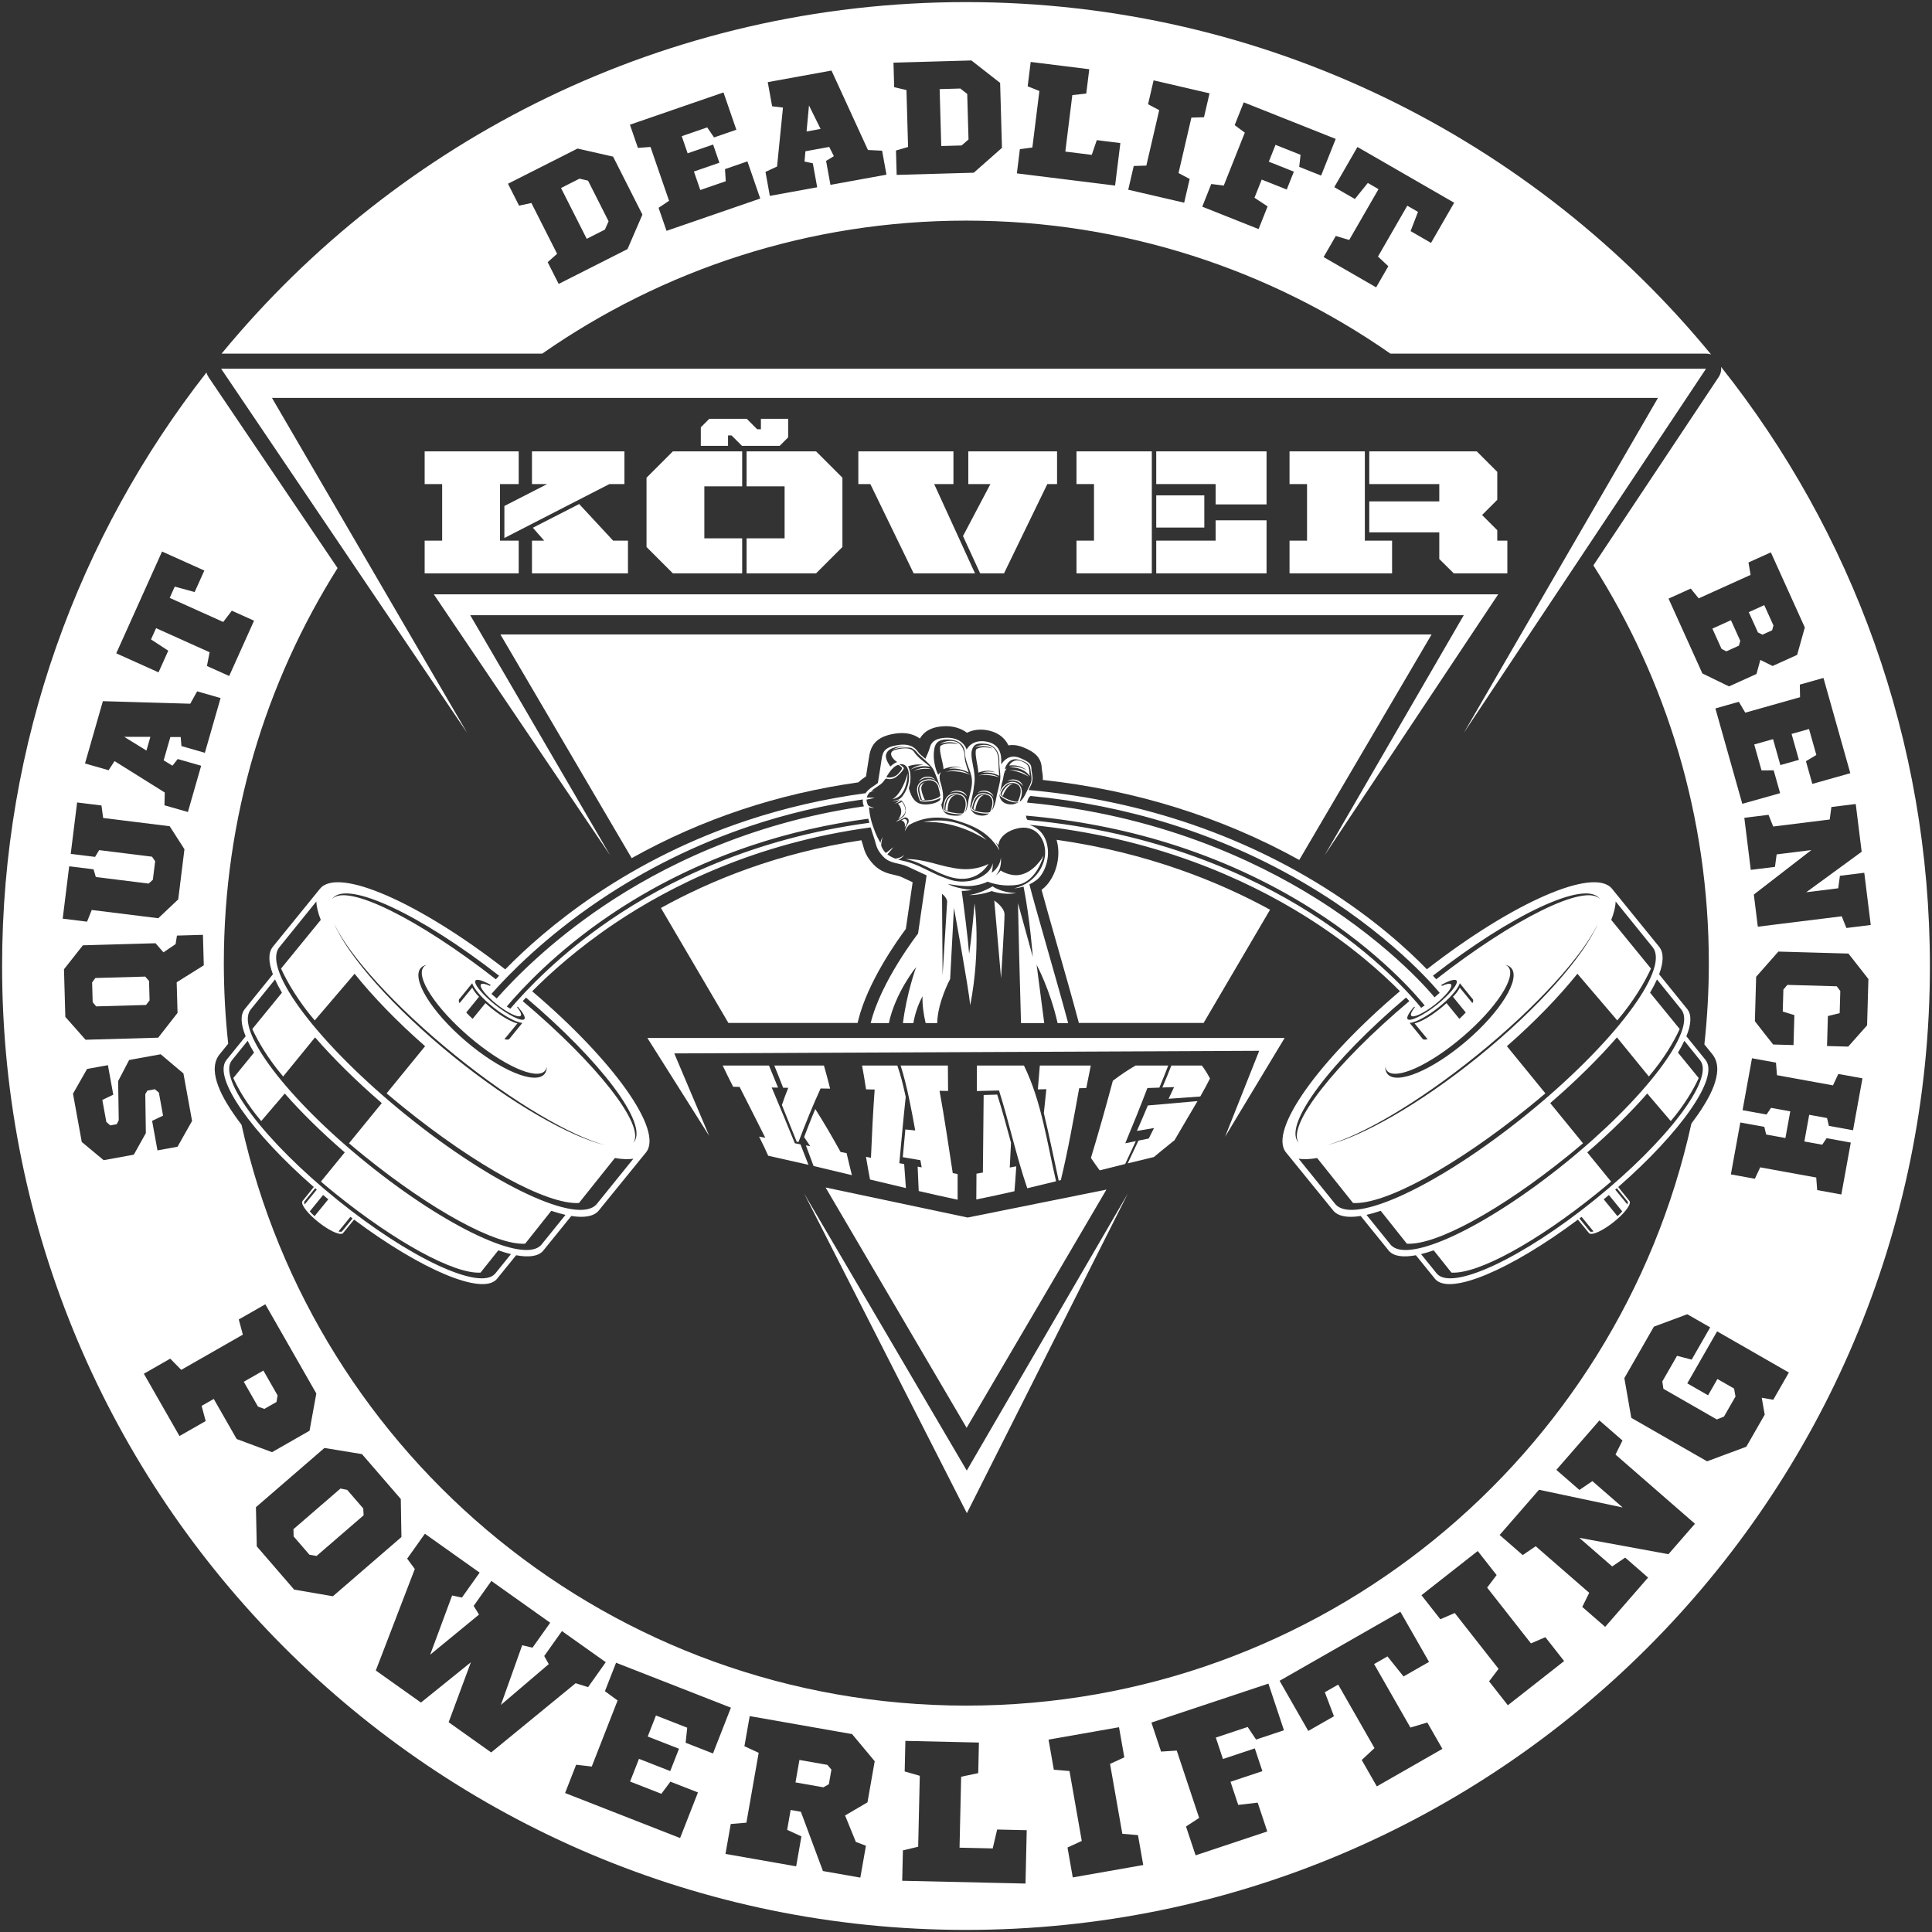 <svg xmlns="http://www.w3.org/2000/svg" xmlns:xlink="http://www.w3.org/1999/xlink" version="1.1" width="922.086pt" height="922.086pt" viewBox="0 0 922.086 922.086">
<rect x="0" y="0" width="922.086" height="922.086" fill="#333333" stroke="none"/>
<defs>
<clipPath id="clip_0">
<path transform="matrix(1,0,0,-1,1,921.086)" d="M-3764.29-2222.477H4739.647V6281.46H-3764.29Z" fill-rule="evenodd"/>
</clipPath>
</defs>
<g clip-path="url(#clip_0)">
<g id="layer_1" data-name="">
<path transform="matrix(1,0,0,-1,1,921.086)" d="M820.41 745.998C882.799 667.481 920.086 568.121 920.086 460.043 920.086 205.969 714.117 0 460.043 0 205.969 0 0 205.969 0 460.043 0 566.884 36.429 665.212 97.534 743.302 97.74 742.522 98.084 741.764 98.566 741.051L160.116 649.954C125.733 595.35 105.829 530.712 105.829 461.418 105.829 448.42 106.543 435.589 107.913 422.956L103.651 417.685C103.539 417.546 103.436 417.401 103.343 417.252 97.727 409.116 106.188 395.661 110.819 389 111.93 387.402 113.085 385.826 114.275 384.271 149.494 225.658 290.985 107.046 460.201 107.046 629.622 107.046 771.253 225.946 806.253 384.849 807.288 386.216 808.295 387.6 809.268 389 813.872 395.622 822.257 408.953 816.843 417.103 816.727 417.304 816.593 417.498 816.441 417.687L812.451 422.618C813.839 435.363 814.574 448.304 814.574 461.418 814.574 531.259 794.362 596.379 759.476 651.25L819.238 741.095C820.243 742.605 820.637 744.315 820.41 745.998ZM146.732 238.235 149.97 256.02 125.633 298.589 112.962 291.344 114.904 284.103 85.504 267.294 80.249 272.642 67.661 265.445 84.659 235.713 97.164 242.863 95.222 250.104 101.019 253.418 111.957 234.287 128.843 228.008ZM131.476 255.117 130.968 251.969 125.171 248.655 122.118 249.766 115.347 261.609 124.705 266.96ZM157.895 159.243 190.59 187.502 190.287 205.65 171.759 227.086 153.846 230.012 121.151 201.753 121.549 183.057 139.391 162.415C142.463 161.876 145.547 161.347 148.643 160.829 151.739 160.31 154.823 159.782 157.895 159.243ZM172.374 201.137 172.542 197.878 150.096 178.477 146.689 179.063 139.141 187.796 139.054 191.252 161.5 210.653 164.701 210.014ZM279.666 115.866 288.117 127.766 267.195 142.625 258.744 130.725 260.906 126.85 238.069 107.38 248.228 135.853 253.144 134.702 261.595 146.602 233.517 166.543 225.066 154.643 227.617 150.492 204.313 131.354 214.783 159.606 219.466 158.62 227.917 170.52 201.784 189.081 193.332 177.18 196.972 172.256 178.361 123.809 199.906 108.508 223.741 127.736 213.128 99.118 233.428 84.7 273.739 117.735ZM339.29 84.211 347.842 106.065 293.03 127.516 287.711 113.924 293.767 109.505 281.425 77.968 273.978 78.833 268.694 65.33 323.595 43.845 332.113 65.61 318.965 70.755 314.65 64.965 299.726 70.806 303.967 81.644 318.892 75.803 323.064 86.464 308.139 92.305 312.068 102.343 326.992 96.503 326.231 89.322ZM378.982 30.342 381.493 44.623 374.682 47.758 376.35 57.247 381.236 56.389 391.76 28.096 409.612 24.958 412.288 40.179 407.473 41.994 402.331 54.618 413.02 60.875 416.472 80.512 405.67 93.453 356.812 102.041 354.286 87.665 361.096 84.531 355.233 51.176 347.762 50.552 345.252 36.271ZM380.545 81.112 393.887 78.767 395.812 76.492 394.59 69.539 392.004 68.056 378.663 70.401ZM465.878 74.829 466.209 89.421 431.112 90.216 430.781 75.624 437.986 73.553 437.219 39.695 429.928 37.952 429.599 23.455 488.444 22.122 489.021 47.587 474.906 47.907 472.793 38.889 456.961 39.248 457.728 73.106ZM535.601 82.357 533.074 96.733 499.438 90.82 501.964 76.444 509.435 75.821 515.298 42.466 508.488 39.331 510.998 25.05 544.635 30.963 542.125 45.244 534.654 45.868 528.791 79.223ZM611.794 95.277 604.383 117.544 548.534 98.956 553.143 85.107 560.625 85.587 571.32 53.453 565.043 49.353 569.622 35.595 603.837 46.983 599.258 60.741 589.966 59.659 586.291 70.702 601.498 75.763 597.883 86.625 582.676 81.564 579.271 91.793 594.478 96.854 598.488 90.848ZM681.04 127.917 667.357 151.852 609.715 118.897 623.399 94.963 635.656 101.97 631.299 113.435 637.676 117.081 655.006 86.77 648.913 81.089 656.11 68.5 687.415 86.398 680.219 98.986 672.149 96.571 654.82 126.882 661.197 130.528 668.866 120.957ZM713.292 169.352 704.279 180.833 677.416 159.743 686.429 148.262 693.31 151.239 714.223 124.601 709.698 118.623 718.652 107.218 745.515 128.307 736.561 139.713 729.68 136.737 708.767 163.375ZM741.8 219.565 752.808 209.981 759.007 214.196 773.469 201.605 733.531 210.068 714.738 188.483 725.746 178.899 731.946 183.114 757.487 160.876 754.165 154.155 765.101 144.633 785.586 168.16 774.65 177.682 768.45 173.467 752.765 187.123 795.296 179.312 807.949 193.846 770.033 226.859 773.355 233.58 762.347 243.164ZM815.216 287.571 804.294 293.839 788.357 287.915 774.256 263.34 777.571 244.39 813.73 223.643 832.462 230.602 841.245 245.91 839.828 253.982 845.328 253.026 852.782 266.017 818.526 285.672 804.283 260.849 814.212 255.152 818.675 262.93 826.618 258.372 827.298 254.572 821.791 244.974 818.38 243.631 792.895 258.254 792.369 261.746 799.395 273.992 806.385 272.181ZM40.56 410.905 33.836 399.101 38.026 376.053 48.475 367.371 62.861 369.986 68.613 380.291 68.339 398.915 69.359 400.579 72.899 401.223 74.823 399.628 76.823 388.631 71.598 386.125 74.159 372.04 83.725 373.779 90.668 386.091 86.546 408.762 75.7 417.916 60.636 415.178 55.384 405.119 55.672 386.42 54.693 384.529 51.604 383.968 49.742 385.652 47.838 396.122 53.063 398.628 50.502 412.713ZM73.221 470.902 38.556 469.919 29.537 458.482 30.182 435.755 39.834 424.847 74.499 425.829 83.737 437.656 83.323 452.271 96.265 460.374 95.853 474.913 83.457 474.562 82.806 470.484 77.02 466.567ZM42.964 452.199 44.513 454.311 68.312 454.986 70.132 452.893 70.395 443.634 68.696 441.441 44.897 440.767 43.231 442.787ZM47.426 536.657 35.802 538.098 32.759 513.559 44.382 512.118 46.325 515.348 71.548 512.22 73.051 510.028 71.958 501.215 69.956 499.381 44.733 502.509 43.647 506.192 32.024 507.633 28.924 482.638 40.547 481.197 42.783 486.782 74.539 482.844 84.064 491.845 87.032 515.777 79.985 526.756 48.229 530.694ZM89.803 585.223 48.099 586.436 39.57 556.708 50.829 553.478 53.673 557.839 77.642 542.838 77.488 536.75 88.673 533.541 95.007 555.617 83.822 558.825 81.316 555.642 77.112 558.202 80.3 569.313 85.243 569.329 85.595 565.007 96.78 561.798 104.275 587.92 93.09 591.13ZM58.27 569.422 70.773 569.418 68.894 562.869ZM96.521 648.783 76.344 657.86 54.485 609.269 74.662 600.192 79.31 610.525 71.071 615.909 73.49 621.285 99.042 609.79 97.769 603.228 108.381 598.454 120.253 624.845 109.641 629.619 105.543 624.242 79.991 635.737 82.409 641.113 91.904 638.52ZM845.006 603.229 856.724 608.528 860.385 621.611 844.171 657.463 833.499 652.637 834.501 646.705 809.739 635.506 805.947 640.177 795.344 635.382 811.496 599.668 824.206 593.486 837.319 599.416 839.157 606.129ZM825.128 625.074 829.576 615.239 828.938 612.934 822.939 610.221 820.654 611.372 816.269 621.067ZM841.031 632.266 845.416 622.571 844.778 620.266 840.174 618.184 838.022 619.227 833.638 628.922ZM863.975 546.949 882.1 552.06 869.282 597.521 858.009 594.343 858.114 588.328 831.957 580.953 828.904 586.137 817.705 582.979 830.544 537.444 848.596 542.534 845.521 553.439 839.727 553.396 836.237 565.774 845.226 568.309 848.716 555.93 857.558 558.423 854.068 570.802 862.394 573.149 865.884 560.771 860.92 557.781ZM888.762 504.541 877.138 503.099 876.335 497.137 861.065 495.243 887.519 514.569 884.692 537.36 873.068 535.919 872.265 529.957 845.294 526.612 843.059 532.197 831.512 530.765 834.592 505.923 846.14 507.354 846.943 513.317 863.506 515.371 836.053 494.147 837.956 478.8 877.994 483.766 880.229 478.18 891.853 479.622ZM881.091 421.567 890.108 431.727 890.732 453.843 881.196 465.982 847.755 466.926 837.153 454.895 836.555 433.698C837.984 431.871 839.425 430.018 840.878 428.139 842.331 426.26 843.798 424.406 845.278 422.577L854.996 422.303 855.4 436.613 849.857 438.301 850.153 448.785 852.054 451.028 875.624 450.363 877.321 448.095 877.023 437.534 871.394 436.161 870.99 421.851ZM866.296 353.089 877.82 350.993 882.325 375.773 870.801 377.868 868.679 374.753 860.168 376.3 862.482 389.029 870.993 387.482 871.87 383.743 883.394 381.648 887.899 406.428 876.375 408.524 873.828 403.073 847.089 407.934 846.624 413.933 835.175 416.014 830.67 391.234 842.119 389.153 844.255 392.343 853.444 390.673 851.129 377.944 841.941 379.614 841.05 383.277 829.602 385.359 825.096 360.579 836.545 358.498 839.092 363.948 865.831 359.087Z" fill="#ffffff" fill-rule="evenodd"/>
<path transform="matrix(1,0,0,-1,1,921.086)" d="M460.043 920.086C603.312 920.086 731.277 854.588 815.649 751.91 814.894 752.17 814.081 752.307 813.23 752.307H662.608C605.223 792.312 535.459 815.791 460.201 815.791 384.943 815.791 315.174 792.316 257.794 752.307H104.756C189.132 854.759 316.957 920.086 460.043 920.086ZM305.607 818.667 291.61 846.332 274.645 850.188 241.447 833.391 246.734 822.94 252.617 824.201 264.886 799.951 260.386 795.958 265.639 785.576 298.496 802.199ZM266.757 831.355 275.569 835.813 279.647 834.874 289.462 815.474 287.701 811.494 279.026 807.105ZM350.438 859.165 344.298 876.969 299.645 861.57 303.463 850.498 309.462 850.947 318.322 825.255 313.321 821.911 317.114 810.91 361.84 826.333 355.726 844.064 345.015 840.371 345.389 834.589 333.231 830.396 330.186 839.225 342.345 843.418 339.35 852.102 327.192 847.91 324.371 856.088 336.53 860.281 339.799 855.497ZM413.25 849.494 395.851 887.414 365.422 881.881 367.518 870.357 372.687 869.741 369.867 841.605 364.341 839.045 366.423 827.596 389.019 831.705 386.937 843.153 382.972 843.989 383.403 848.891 394.777 850.959 396.982 846.536 393.264 844.304 395.346 832.856 422.084 837.717 420.002 849.166ZM385.108 870.755 390.648 859.546 383.944 858.327ZM477.209 850.526 476.33 881.518 462.624 892.234 425.433 891.18 425.766 879.471 431.625 878.106 432.395 850.94 426.622 849.245 426.952 837.613 463.76 838.657ZM447.465 878.555 457.336 878.835 460.627 876.248 461.243 854.515 457.954 851.665 448.235 851.389ZM517.436 876.427 518.877 888.05 490.92 891.517 489.478 879.894 495.063 877.658 491.719 850.688 485.757 849.885 484.325 838.337 531.2 832.524 533.715 852.809 522.472 854.203 520.057 847.174 507.445 848.738 510.79 875.708ZM573.63 865.137 576.276 876.547 549.579 882.738 546.932 871.328 552.255 868.522 546.115 842.048 540.101 841.871 537.473 830.536 564.17 824.344 566.799 835.68 561.477 838.485 567.617 864.96ZM629.533 837.288 636.493 854.787 592.603 872.243 588.274 861.36 593.115 857.787 583.071 832.534 577.099 833.262 572.799 822.449 599.687 811.755 603.988 822.567 597.725 826.706 601.176 835.384 613.127 830.631 616.522 839.167 604.572 843.92 607.768 851.959 619.719 847.206 619.076 841.447ZM681.985 805.162 693.034 824.33 646.871 850.937 635.823 831.769 645.639 826.111 651.821 833.77 656.928 830.827 642.936 806.551 636.534 808.474 630.723 798.393 655.794 783.942 661.605 794.024 656.665 798.638 670.657 822.913 675.764 819.969 672.235 810.782Z" fill="#ffffff" fill-rule="evenodd"/>
<path transform="matrix(1,0,0,-1,1,921.086)" d="M223.425 627.471H697.613L631.184 512.866 714.046 637.439H206.041L290.209 512.866Z" fill="#ffffff"/>
<path transform="matrix(1,0,0,-1,1,921.086)" d="M440.384 547.698C438.384 546.987 437.463 545.557 437.842 543.638 438.315 541.22 439.007 539.383 439.007 539.383L440.421 539.259C440.421 539.259 439.28 541.454 438.784 543.969 438.465 545.592 439.04 546.877 440.384 547.698" fill="#ffffff"/>
<path transform="matrix(1,0,0,-1,1,921.086)" d="M443.562 553.979C440.895 555.01 438.323 554.819 434.996 553.137 439.197 554.781 443.562 553.979 443.562 553.979" fill="#ffffff"/>
<path transform="matrix(1,0,0,-1,1,921.086)" d="M450.171 552.698C456.674 553.878 462.242 551.214 462.242 551.214 458.698 553.448 455.43 554.178 450.171 552.698" fill="#ffffff"/>
<path transform="matrix(1,0,0,-1,1,921.086)" d="M465.974 550.957C471.19 551.905 476.044 549.991 476.044 549.991 473.2 551.786 470.194 552.146 465.974 550.957" fill="#ffffff"/>
<path transform="matrix(1,0,0,-1,1,921.086)" d="M480.471 553.501C485.769 553.26 490.071 550.313 490.071 550.313 487.699 552.694 484.849 553.718 480.471 553.501" fill="#ffffff"/>
<path transform="matrix(1,0,0,-1,1,921.086)" d="M477.617 541.215C477.977 542.345 479.837 546.618 482.665 546.993 482.472 547.008 482.281 547.016 482.094 547.007 479.29 546.855 477.468 543.306 476.973 541.975 477.168 541.651 477.397 541.381 477.617 541.215" fill="#ffffff"/>
<path transform="matrix(1,0,0,-1,1,921.086)" d="M488.994 553.437C488.994 553.437 485.212 556.001 480.718 555.021 487.138 554.721 489.501 552.155 490.504 550.653 490.191 552.227 490.426 554.296 489.583 555.662 488.741 557.028 486.481 557.929 484.896 558.176 483.309 558.423 481.234 557.231 480.68 555.726 486.289 556.359 488.994 553.437 488.994 553.437" fill="#ffffff"/>
<path transform="matrix(1,0,0,-1,1,921.086)" d="M484.206 548.806C481.449 549.677 479.688 548.146 479.688 548.146 479.688 548.146 481.62 549.075 484.011 548.318 486.401 547.563 487.194 545.814 487.194 545.814 487.194 545.814 486.965 547.934 484.206 548.806" fill="#ffffff"/>
<path transform="matrix(1,0,0,-1,1,921.086)" d="M473.494 563.87C471.531 565.887 467.377 566.253 464.053 564.336 464.053 564.336 468.959 566.062 472.76 563.8 472.76 563.8 467.969 565.475 464.884 563.454 463.985 560.906 465.945 555.438 465.89 552.328 471.148 554.295 473.951 552.434 473.951 552.434 473.951 552.434 470.654 553.561 467.628 552.205 472.376 552.993 475.846 550.823 475.846 550.823 475.846 550.823 475.564 555.178 475.566 556.892 475.57 558.4 475.607 561.701 473.494 563.87" fill="#ffffff"/>
<path transform="matrix(1,0,0,-1,1,921.086)" d="M458.054 554.575C458.054 554.575 454.706 555.547 451.747 554.053 456.454 555.061 461.323 552.449 461.323 552.449 461.323 552.449 459.535 557.389 459.46 559.104 459.394 560.611 459.275 563.91 457.066 565.976 455.009 567.901 450.844 568.073 447.611 566.004 447.611 566.004 452.431 567.958 456.336 565.873 456.336 565.873 450.781 567.219 447.796 565.057 447.015 562.469 449.224 557.097 449.312 553.989 454.476 556.198 458.054 554.575 458.054 554.575" fill="#ffffff"/>
<path transform="matrix(1,0,0,-1,1,921.086)" d="M470 543.58C467.187 544.255 465.542 542.603 465.542 542.603 465.542 542.603 467.402 543.668 469.84 543.081 472.278 542.494 473.193 540.805 473.193 540.805 473.193 540.805 472.813 542.905 470 543.58" fill="#ffffff"/>
<path transform="matrix(1,0,0,-1,1,921.086)" d="M441.475 550.42C438.589 550.216 437.515 548.146 437.515 548.146 437.515 548.146 438.972 549.719 441.473 549.894 443.974 550.067 445.353 548.733 445.353 548.733 445.353 548.733 444.363 550.621 441.475 550.42" fill="#ffffff"/>
<path transform="matrix(1,0,0,-1,1,921.086)" d="M457.144 543.629C454.176 544.285 452.428 542.62 452.428 542.62 452.428 542.62 454.399 543.697 456.973 543.127 459.543 542.558 460.498 540.873 460.498 540.873 460.498 540.873 460.109 542.973 457.144 543.629" fill="#ffffff"/>
<path transform="matrix(1,0,0,-1,1,921.086)" d="M430.199 543.579C431.4 545.634 432.239 549.563 432.156 551.943 431.659 549.76 429.034 541.868 424.847 539.633 427.979 540.327 428.998 541.526 430.199 543.579" fill="#ffffff"/>
<path transform="matrix(1,0,0,-1,1,921.086)" d="M682.242 618.261 619.095 510.659C600.494 520.961 580.674 529.399 559.975 535.815 539.779 542.084 518.518 546.46 496.691 548.85 496.807 550.643 496.54 552.115 496.358 553.147 496.309 553.412 496.26 553.665 496.233 553.909 496.215 554.034 496.215 554.157 496.212 554.279 495.999 559.177 493.428 562.053 487.045 564.541 485.426 565.176 483.803 565.496 482.217 565.496 481.57 565.496 480.937 565.443 480.312 565.337 478.382 569.343 474.653 571.953 469.507 572.675 468.654 572.797 467.809 572.857 466.992 572.857 464.642 572.857 462.433 572.332 460.503 571.368 457.876 573.353 454.421 574.496 450.566 574.496 450.427 574.496 450.282 574.492 450.147 574.492 443.221 574.348 439.738 571.621 438.023 568.593 436.131 569.992 433.387 571.213 429.448 571.213 428.414 571.213 427.318 571.124 426.186 570.96 416.466 569.503 414.456 564.608 413.734 559.537 413.512 557.97 413.015 554.814 412.322 550.529 411.207 549.781 409.92 548.908 408.696 547.696 389.499 544.987 370.726 540.594 352.871 534.646 334.646 528.571 317.104 520.823 300.482 511.521L237.844 618.261Z" fill="#ffffff"/>
<path transform="matrix(1,0,0,-1,1,921.086)" d="M813.136 415.017 813.15 415.023 803.85 426.515C806.146 432.123 806.449 436.547 804.407 439.289L804.419 439.301 790.838 456.091C792.958 461.714 793.135 466.163 791.034 468.988L791.042 468.998C791.042 468.998 768.44 496.82 768.386 496.892 759.834 507.469 720.977 490.374 680.011 458.476 671.007 467.774 654.783 482.655 631.017 497.572 608.819 511.497 584.562 522.592 558.918 530.544 536.88 537.381 513.766 541.892 489.902 544.037 490.122 544.522 490.342 544.982 490.571 545.378 492.539 548.861 491.583 551.233 491.336 553.23 491.086 555.227 492.031 556.906 485.614 559.405 480.691 561.33 477.888 557.922 476.85 556.231 476.838 556.656 476.835 557.077 476.85 557.491 476.978 560.317 476.609 566.187 469.319 567.213 463.553 568.024 461.107 564.746 460.336 563.338 459.418 566.296 456.159 569.082 450.839 568.973 444.711 568.845 443.273 566.291 442.767 564.227 442.39 562.698 441.156 560.061 440.659 558.923 439.196 560.189 437.888 561.243 437.398 561.928 436.2 563.587 434.059 566.467 427.586 565.502 421.114 564.53 420.277 562.245 419.778 558.759 419.405 556.115 418.426 550.123 417.979 547.396 416.176 545.879 413.676 544.804 412.098 542.514 392.515 539.874 373.489 535.505 355.197 529.409 329.527 520.855 305.249 508.925 283.037 493.95 263.886 481.033 249.649 468.16 240.141 458.425 199.155 490.353 160.258 507.476 151.699 496.892 151.645 496.82 129.042 468.998 129.042 468.998L129.056 468.988C126.952 466.163 127.129 461.714 129.247 456.091L115.674 439.301 115.679 439.289C113.637 436.547 113.94 432.123 116.236 426.515L106.944 415.023 106.95 415.017C100.664 406.575 118.889 380.679 148.76 354.562L143.245 347.692C142.612 345.722 146.662 341.191 151.071 337.715 155.474 334.245 160.822 331.331 162.609 332.429L167.995 339C199.883 315.147 229.151 302.67 236.103 310.606L245.329 321.999C251.422 320.87 255.9 321.469 258.191 324.086L271.672 340.74C277.786 339.761 282.294 340.496 284.66 343.194 284.66 343.194 307.113 370.824 307.323 371.077 315.749 381.5 291.74 415.067 252.994 447.976 261.839 456.904 274.893 468.583 292.253 480.287 318.761 498.16 359.748 518.786 414.559 526.192 415.083 524.415 415.624 522.676 416.12 521.269 417.29 517.948 417.043 515.973 420.461 512.325 423.88 508.672 428.258 509.363 432.159 507.503 434.563 506.361 438.527 504.534 441.239 503.291 439.94 494.838 437.165 475.536 437.165 475.536 437.165 475.536 419.37 452.671 414.552 432.8H423.225C426.388 447.412 435.931 459.109 436.234 459.479 436.093 459.098 431.718 447.004 429.949 432.8H434.924C435.664 437.078 437.044 441.387 439.295 445.58 439.164 441.526 439.765 437.111 440.775 432.8H446.297C446.508 442.838 452.473 453.82 452.473 453.82L454.284 487.782C454.284 487.782 461.157 450.391 462.063 441.342 467.283 468.149 464.148 489.856 464.148 489.856 464.148 489.856 462.697 473.153 461.538 465.892 460.96 473.44 459.049 488.205 457.996 495.904 457.996 495.904 460.248 495.782 462.968 496.416 455.266 496.926 451.578 499.077 451.325 499.238 451.689 499.164 458.547 497.788 462.829 498.26 464.877 498.481 467.746 499.003 470.351 500.286 472.452 499.48 478.141 497.688 484.851 498.851 493.641 500.373 496.931 512.188 497.074 512.74 496.81 512.247 492.472 504.374 485.128 503.457 480.614 502.895 476.586 505.615 476.586 505.615 476.586 505.615 475.774 504.401 474.174 503.116 475.94 505.101 477.038 507.885 476.68 511.779 476.182 506.801 472.292 504.579 472.292 504.579 472.292 504.579 472.976 506.801 472.758 509.075 472.071 504.435 465.869 501.076 460.836 500.49 455.811 499.905 452.959 501.051 450.36 501.969 441.839 504.969 438.006 508.573 430.005 510.246 429.159 510.415 428.386 510.615 427.671 510.83 428.78 511.298 429.718 511.9 430.616 513.071 429.126 511.872 427.702 511.438 426.323 511.283 424.728 511.883 423.486 512.584 422.52 513.346 423.448 514.479 424.572 515.525 425.33 516.76 424.169 515.838 422.962 514.748 421.77 513.997 420.634 515.096 419.971 516.287 419.57 517.467 419.552 518.835 419.906 520.381 420.226 521.65 419.796 520.746 419.322 519.746 419.216 518.752V518.774C417.968 521.197 417.417 521.628 415.546 527.039 413.985 531.554 413.777 535.335 413.753 535.831 414.587 535.573 415.46 535.4 416.27 535.539 415.265 535.698 414.194 536.102 413.323 536.687 412.811 537.729 412.583 538.648 412.579 539.467 413.908 539.656 415.238 539.982 416.517 540.335 415.288 540.395 413.964 540.39 412.689 540.471 412.909 541.417 413.439 542.22 414.135 542.938 414.911 543.315 415.74 543.605 416.49 543.804 415.933 543.718 415.332 543.639 414.747 543.518 416.48 545.02 418.835 546.183 420.253 547.622 421.158 548.538 421.445 549.726 422.267 549.438 423.852 548.886 425.712 549.488 426.825 550.356 429.069 552.105 430.235 553.842 430.366 554.333 430.417 554.52 430.285 554.708 430.178 554.835 429.843 555.239 429.048 555.841 428.187 556.302 428.502 556.364 428.838 556.393 429.214 556.381 431.572 556.288 432.675 554.382 432.88 550.653 433.071 546.995 430.952 541.25 427.955 539.531 426.953 539.143 425.837 538.917 424.871 538.658 426.09 538.701 427.327 538.961 428.498 539.37 427.775 538.701 426.858 537.879 426.003 537.513 427.58 537.973 428.469 538.47 429.093 539.125 430.714 537.917 432.509 534.199 430.291 531.507 429.165 530.501 427.796 529.728 426.516 528.957 428.16 529.309 429.435 530.243 430.869 530.963 432.129 530.969 433.075 530.171 432.552 528.388 431.645 527.159 431.189 525.995 430.808 524.299 431.653 525.878 432.1 526.654 432.994 527.439 437.749 530.139 445.464 532.417 455.254 529.542 465.045 526.666 471.256 523.157 475.952 515.327 475.749 516.568 474.313 518.958 474.225 519.107 474.269 519.062 474.655 518.687 475.492 517.689 476.012 522.098 480.438 524.796 484.693 525.745 492.456 527.477 497.395 522.016 497.808 514.991 498.051 510.868 496.154 504.545 489.884 500.102 488.113 498.851 485.757 497.834 483.031 497.074 484.735 497.25 486.221 497.559 487.518 497.944 490.661 481.893 491.921 464.373 491.921 464.373L484.851 490.026C484.863 486.524 485.877 446.231 486.298 432.8H497.383L493.753 460.611C493.753 460.611 500.16 448.814 503.758 432.8H508.794C504.395 449.527 492.501 489.995 490.302 499.003 491.782 499.7 492.925 500.479 493.83 501.174 497.039 503.658 500.16 510.466 498.889 517.302 497.824 523.064 494.375 525.971 490.815 527.213 490.744 527.235 490.669 527.301 490.578 527.407 549.766 521.635 593.717 501.415 621.61 484.019 643.415 470.421 658.585 456.71 667.149 448.02 628.369 415.1 604.332 381.505 612.764 371.077 612.972 370.824 635.426 343.194 635.426 343.194 637.794 340.496 642.301 339.761 648.416 340.74L661.895 324.086C664.185 321.469 668.667 320.87 674.759 321.999L683.984 310.606C690.937 302.67 720.204 315.147 752.092 339L757.483 332.429C759.267 331.331 764.612 334.245 769.016 337.715 773.425 341.191 777.475 345.722 776.839 347.692L771.327 354.562C801.202 380.679 819.422 406.575 813.136 415.017ZM760.194 348.53C725.681 320.628 692.071 304.898 684.795 313.183L684.789 313.177 677.228 322.53C679.113 322.988 681.134 323.597 683.261 324.333L683.699 323.788 691.737 313.704C704.387 312.966 732.356 328.251 761.331 351.669 763.584 353.49 765.784 355.32 767.925 357.145L756.546 371.09C767.656 380.679 777.375 390.274 785.174 399.179L785.623 398.657 796.407 386.032C802.86 393.633 807.159 400.922 809.751 406.569L799.846 418.708C801.031 420.681 802.049 422.565 802.891 424.345L810.561 414.856 810.555 414.848C817.13 405.997 794.708 376.433 760.194 348.53ZM775.816 347.646C776.011 347.376 775.941 346.902 775.661 346.272L769.901 353.323C770.155 353.542 770.408 353.764 770.663 353.984ZM770.964 340.638 764.407 348.686C765.24 349.373 766.064 350.06 766.879 350.746L773.25 342.922C772.599 342.201 771.832 341.434 770.964 340.638ZM757.886 333.338C757.865 333.347 755.091 336.757 752.821 339.547 753.16 339.802 753.499 340.058 753.838 340.316L759.549 333.348C758.767 333.148 758.187 333.138 757.886 333.338ZM662.792 326.927 662.782 326.92 651.187 341.268C653.298 341.74 655.568 342.392 657.976 343.202L670.452 327.505C684.415 326.689 715.272 343.552 747.243 369.397 749.726 371.404 752.154 373.419 754.519 375.437L738.876 394.61C751.292 405.329 762.112 416.058 770.719 425.976L785.948 407.31C793.069 415.698 797.809 423.743 800.672 429.975L786.527 447.312C787.829 449.534 788.931 451.65 789.824 453.638L801.566 439.117 801.555 439.107C808.813 429.342 784.072 396.719 745.99 365.931 707.907 335.145 670.82 317.786 662.792 326.927ZM636.404 346.3 636.398 346.293 618.803 368.06C621.248 367.689 624.215 367.807 627.633 368.395L644.768 346.929C660.016 346.041 693.709 364.453 728.618 392.671 731.329 394.864 733.978 397.066 736.56 399.267L718.202 421.769C731.69 433.586 743.151 445.5 751.844 456.346L770.878 434.07C778.653 443.228 783.827 452.011 786.954 458.817L768 482.046C769.311 485.373 770.029 488.336 770.099 490.849L787.929 468.795 787.918 468.789C795.844 458.123 768.829 422.505 727.247 388.886 685.664 355.272 645.172 336.319 636.404 346.3ZM670.068 444.992C670.637 444.387 671.151 443.828 671.632 443.304 636.154 413.361 613.049 384.029 618.809 375.695 618.716 375.794 618.619 375.895 618.532 376.003 611.576 384.612 634.321 414.715 670.068 444.992ZM624.144 485.537C595.921 503.385 550.974 524.155 489.433 529.746 488.97 530.144 488.746 530.867 488.68 531.808 512.137 529.76 534.745 525.427 556.185 518.807 580.918 511.171 604.165 500.522 625.285 487.156 657.602 466.705 675.524 445.473 678.967 441.188 678.378 440.861 677.811 440.483 677.29 440.08 674.122 444.04 656.483 465.089 624.144 485.537ZM486.756 539.466C486.53 539.207 486.04 538.548 485.702 538.527 485.785 539.192 486.152 539.886 486.328 540.543 486.513 541.238 486.655 541.943 486.696 542.658 486.78 544.101 486.42 545.63 485.413 546.667 484.523 547.583 483.195 548.02 481.922 547.928 480.646 547.837 479.433 547.252 478.479 546.405 477.525 545.554 476.82 544.45 476.322 543.275 476.293 543.205 476.265 543.133 476.237 543.063 476.594 544.539 476.939 545.985 477.144 547.188 478.226 550.304 477.704 552.118 479.418 554.337 479.163 554.257 478.538 553.979 478.538 553.979 478.538 553.979 480.014 559.837 484.997 558.535 490.877 556.999 490.661 554.829 490.895 552.928 491.049 551.669 491.378 550.498 491.318 549.236 491.312 549.105 491.301 548.975 491.286 548.841 491.049 546.771 489.828 545.115 489.004 543.256 488.606 542.364 488.178 541.479 487.648 540.655 487.38 540.241 487.083 539.84 486.756 539.466ZM476.49 542.264C476.736 543.241 478.452 547.239 481.818 547.419 482.408 547.451 483.031 547.36 483.667 547.154 484.737 546.801 485.472 546.161 485.848 545.25 486.873 542.754 485.006 538.981 484.791 538.559 484.773 538.529 484.67 538.461 484.387 538.449 482.637 538.353 477.93 540.162 476.743 541.602 476.531 541.86 476.445 542.08 476.49 542.264ZM482.499 537.233C481.508 537.091 480.489 537.18 479.522 537.438 477.173 538.067 476.128 539.882 475.961 541.911 475.988 542.029 476.014 542.144 476.044 542.261 476.032 542.078 476.045 541.895 476.103 541.72 476.264 541.214 476.716 540.869 477.157 540.579 479.449 539.069 482.439 537.676 485.253 538.209 484.354 537.851 483.472 537.369 482.499 537.233ZM474.334 539.514C474.144 538.389 473.645 536.02 472.337 534.197 472.906 535.658 473.662 538.309 472.675 540.259 472.116 541.371 471.072 542.083 469.58 542.39 468.979 542.51 468.407 542.559 467.879 542.53 464.059 542.326 463.13 538.307 462.629 536.147 462.586 535.953 462.542 535.77 462.503 535.607 462.418 535.276 462.506 534.944 462.753 534.643 463.83 533.339 467.962 532.659 470.226 532.782 470.565 532.799 470.853 532.835 471.094 532.886 469.97 532.005 468.472 531.59 466.447 531.939 463.41 532.464 462.334 534.292 462.075 536.225 462.347 537.483 462.492 538.65 462.665 539.442 463.093 541.382 463.675 543.692 463.872 546.144 464.166 547.675 464.305 549.444 464.029 551.79 463.489 556.415 461.852 560.775 463.108 563.744 463.883 565.578 464.816 566.412 468.714 566.168 474.885 565.784 476.068 560.612 475.947 557.922 475.825 555.229 476.564 552.396 476.4 549.488 476.275 547.159 474.861 542.629 474.334 539.514ZM471.554 533.614C471.509 533.519 471.168 533.33 470.197 533.275 467.805 533.148 463.999 533.913 463.135 534.959 462.988 535.137 462.938 535.309 462.983 535.486 463.024 535.651 463.069 535.835 463.114 536.037 463.618 538.209 464.46 541.848 467.906 542.036 468.393 542.061 468.922 542.017 469.482 541.904 470.819 541.629 471.744 541.001 472.23 540.037 473.371 537.779 471.864 534.29 471.554 533.614ZM458.722 532.962C458.722 532.962 458.611 532.869 458.036 532.837 455.794 532.717 450.662 533.64 449.793 534.467 449.728 534.529 449.712 534.573 449.712 534.584 449.736 537.261 450.403 541.782 454.609 542.008 455.036 542.03 455.498 542.01 455.978 541.945 457.779 541.703 458.972 540.863 459.528 539.447 460.492 537.015 459.307 533.675 458.722 532.962ZM459.554 533.424C460.197 534.846 460.815 537.545 459.995 539.63 459.365 541.223 458.036 542.167 456.045 542.436 451.72 543.023 449.264 540.172 449.215 534.587 449.215 534.421 449.283 534.249 449.451 534.107 451.392 532.479 458.244 532.356 458.329 532.365 457.224 531.732 455.656 531.644 453.307 531.895 449.85 532.264 448.679 534.087 448.27 537.125 449.907 540.05 448.845 544.729 447.631 548.37 447.358 550.009 447.207 551.313 448.224 552.544 447.052 551.849 446.784 551.258 446.784 551.258 445.163 554.433 444.197 559.479 444.86 563.329 445.22 565.423 445.862 568.024 450.605 568.146 456.59 568.301 459.227 565.5 459.456 562.115 459.818 556.75 462.231 553.664 462.774 549.798 463.313 545.932 461.923 542.489 461.294 539.537 460.936 537.864 460.924 535.179 459.554 533.424ZM444.354 539.552C441.741 538.856 438.598 538.931 438.382 539.366 438.013 540.124 437.53 541.74 437.251 543.355 436.778 546.121 438.277 548.031 441.364 548.591 441.64 548.644 441.916 548.675 442.179 548.692 444.867 548.834 446.356 547.12 446.706 545.929 447.263 544.024 447.672 542.22 447.768 541.595 447.81 541.329 447.744 540.454 444.354 539.552ZM447.162 538.815C444.828 537.233 440.829 536.793 438.364 537.424 435.902 538.057 433.954 540.174 432.771 544.92 433.868 548.416 433.865 552.709 432.406 555.308 433.096 555.596 435.94 556.643 439.633 556.068 435.569 555.754 433.731 553.801 433.65 553.703 433.568 553.607 437.165 556.334 442.952 555.091 440.677 557.211 437.454 558.92 435.157 562.335 433.374 564.987 427.684 563.68 425.906 563.081 422.712 562.01 424.861 558.831 427.187 557.395 426.049 557.003 424.957 556.207 423.956 555.239 421.97 558.071 421.544 559.812 421.947 561.144 422.447 562.794 424.044 564.036 427.318 564.661 428.93 564.968 430.33 564.977 431.528 564.799 429.354 564.966 427.083 564.422 424.395 563.066 428.132 564.527 431.969 564.371 433.704 564.197 435.149 563.585 436.133 562.687 436.689 561.887 437.849 560.223 443.66 556.343 445.038 552.621 445.761 550.672 447.507 546.989 447.833 543.737 447.658 544.416 447.441 545.187 447.183 546.072 446.79 547.409 445.125 549.346 442.152 549.187 441.869 549.172 441.573 549.134 441.275 549.081 437.928 548.472 436.242 546.299 436.761 543.271 437.059 541.515 437.609 539.971 438.009 539.034 438.406 538.095 444.547 538.279 447.898 540.308 447.872 539.766 447.701 539.181 447.162 538.815ZM429.489 554.697C429.91 554.169 427.775 551.62 426.67 550.917 424.291 549.404 422.034 550.191 422.034 550.191 422.034 550.191 424.722 555.303 427.65 556.019 427.945 556.089 429.295 554.941 429.489 554.697ZM490.846 541.198C513.792 539.006 536.078 534.563 557.416 527.891 582.747 519.976 606.809 508.935 628.93 495.079 666.628 471.464 685.919 447.471 686.111 447.232L683.662 445.092C683.473 445.328 664.323 469.045 627.053 492.365 597.565 510.815 551.144 532.299 489.201 538.036 489.201 538.036 489.502 540.318 490.846 541.198ZM703.913 417.467C732.947 440.976 754.634 465.337 761.513 480.046 754.994 464.896 733.574 440.207 704.534 416.709 676.35 393.904 648.575 378.356 632.181 374.524 648.224 378.784 675.738 394.655 703.913 417.467ZM697.199 426.33C713.184 440.019 722.895 454.912 718.887 459.592 718.518 460.026 718.042 460.353 717.472 460.587 718.664 460.335 719.624 459.832 720.302 459.041 724.791 453.796 715.208 438.223 698.894 424.256 682.583 410.291 665.721 403.222 661.228 408.465 660.437 409.389 660.093 410.64 660.132 412.139 660.233 411.303 660.511 410.59 660.992 410.028 665.001 405.343 681.212 412.644 697.199 426.33ZM698.559 437.851C697.69 436.894 696.667 435.872 695.515 434.816L689.394 442.329C685.794 439.018 679.307 433.977 674.147 432.642L680.333 425.12C679.294 424.85 678.525 424.836 678.125 425.102 678.088 425.127 674.056 430.078 671.781 432.875 674.977 433.121 680.629 436.398 685.422 440.178 690.29 444.018 694.802 448.794 695.728 451.826L701.97 444.129C702.225 443.779 702.141 443.144 701.763 442.309L695.712 449.705C694.943 448.206 693.89 446.751 692.452 445.353ZM672.532 436.308C673.49 435.093 678.718 437.605 683.829 441.623 688.942 445.642 692.508 450.043 691.548 451.259 691.048 451.889 689.401 451.558 687.221 450.537 687.102 450.678 686.978 450.826 686.844 450.984 690.464 453.033 693.446 454.008 694.164 453.098 695.288 451.672 690.572 446.076 684.581 441.366 678.592 436.658 671.928 433.278 670.804 434.697 670.14 435.538 671.522 437.899 673.984 440.658 674.082 440.543 674.171 440.439 674.261 440.332 672.753 438.456 672.034 436.933 672.532 436.308ZM762.309 492.346C762.377 492.265 762.434 492.174 762.498 492.087 755.448 499.475 721.464 482.63 684.454 453.717 683.984 454.243 683.459 454.817 682.904 455.418 720.433 484.656 755.277 501.051 762.309 492.346ZM413.392 530.334C413.563 529.709 413.745 529.055 413.932 528.388 357.965 520.947 316.733 500.092 290.267 482.026 266.213 465.608 250.271 448.753 242.565 439.663 242.005 440.028 241.437 440.377 240.857 440.699 248.594 449.855 264.738 466.995 289.152 483.659 310.219 498.04 333.428 509.498 358.135 517.713 375.812 523.592 394.291 527.801 413.392 530.334ZM301.557 376.003C301.469 375.895 301.372 375.794 301.278 375.695 307.037 384.027 283.944 413.347 248.481 443.283 248.986 443.825 249.513 444.384 250.06 444.956 285.785 414.695 308.508 384.609 301.557 376.003ZM283.691 346.293 283.682 346.3C274.916 336.319 234.423 355.272 192.84 388.886 151.258 422.505 124.243 458.123 132.169 468.789L132.158 468.795 149.986 490.849C150.059 488.336 150.778 485.373 152.088 482.046L133.133 458.817C136.26 452.011 141.435 443.228 149.21 434.07L168.244 456.346C176.938 445.5 188.397 433.586 201.887 421.769L183.527 399.267C186.111 397.066 188.759 394.864 191.47 392.671 226.378 364.453 260.071 346.041 275.318 346.929L292.454 368.395C295.872 367.807 298.837 367.689 301.286 368.06ZM257.304 326.92 257.296 326.927C249.269 317.786 212.181 335.145 174.099 365.931 136.015 396.719 111.274 429.342 118.532 439.107L118.523 439.117 130.264 453.638C131.155 451.65 132.258 449.534 133.561 447.312L119.416 429.975C122.278 423.743 127.019 415.698 134.141 407.31L149.37 425.976C157.975 416.058 168.796 405.329 181.213 394.61L165.569 375.437C167.935 373.419 170.359 371.404 172.844 369.397 204.815 343.552 235.672 326.689 249.635 327.505L262.111 343.202C264.517 342.392 266.791 341.74 268.902 341.268ZM235.297 313.177 235.292 313.183C228.016 304.898 194.406 320.628 159.893 348.53 125.381 376.433 102.955 405.997 109.535 414.848L109.525 414.856 117.198 424.345C118.038 422.565 119.057 420.681 120.243 418.708L110.336 406.569C112.929 400.922 117.228 393.633 123.681 386.032L134.464 398.657 134.913 399.179C142.712 390.274 152.432 380.679 163.541 371.09L152.164 357.145C154.303 355.32 156.503 353.49 158.756 351.669 187.729 328.251 215.698 312.966 228.35 313.704L236.389 323.788 236.824 324.333C238.955 323.597 240.974 322.988 242.861 322.53ZM162.2 333.338C161.9 333.138 161.32 333.148 160.54 333.348L166.249 340.316C166.588 340.058 166.926 339.802 167.266 339.547 164.998 336.757 162.221 333.347 162.2 333.338ZM149.123 340.638C148.257 341.434 147.491 342.201 146.837 342.922L153.206 350.746C154.023 350.06 154.849 349.373 155.68 348.686ZM144.271 347.646 149.426 353.984C149.679 353.764 149.932 353.542 150.187 353.323L144.427 346.272C144.145 346.902 144.077 347.376 144.271 347.646ZM157.778 492.346C164.811 501.055 199.678 484.642 237.224 455.388 236.683 454.812 236.156 454.248 235.651 453.702 198.636 482.625 164.641 499.475 157.591 492.087 157.653 492.174 157.71 492.265 157.778 492.346ZM230.692 442.329 224.57 434.816C223.419 435.872 222.399 436.894 221.53 437.851L227.635 445.353C226.196 446.751 225.145 448.206 224.376 449.705L218.324 442.309C217.946 443.144 217.862 443.779 218.115 444.129L224.359 451.826C225.287 448.794 229.797 444.018 234.665 440.178 239.458 436.398 245.112 433.121 248.306 432.875 246.031 430.078 241.999 425.127 241.963 425.102 241.563 424.836 240.793 424.85 239.754 425.12L245.939 432.642C240.78 433.977 234.295 439.018 230.692 442.329ZM287.906 374.524C271.512 378.356 243.738 393.904 215.553 416.709 186.513 440.207 165.093 464.896 158.575 480.046 165.455 465.337 187.14 440.976 216.174 417.467 244.349 394.655 271.863 378.784 287.906 374.524ZM258.86 408.465C254.368 403.222 237.504 410.291 221.193 424.256 204.88 438.223 195.296 453.796 199.786 459.041 200.462 459.832 201.423 460.335 202.613 460.587 202.047 460.353 201.571 460.026 201.201 459.592 197.192 454.912 206.903 440.019 222.888 426.33 238.875 412.644 255.087 405.343 259.094 410.028 259.577 410.59 259.855 411.303 259.955 412.139 259.996 410.64 259.651 409.389 258.86 408.465ZM245.806 440.358C245.898 440.458 245.996 440.569 246.091 440.673 248.562 437.908 249.949 435.539 249.284 434.697 248.158 433.278 241.495 436.658 235.506 441.366 229.514 446.076 224.798 451.672 225.923 453.098 226.64 454.006 229.604 453.038 233.208 451.003 233.077 450.856 232.943 450.705 232.817 450.56 230.662 451.562 229.036 451.885 228.54 451.259 227.579 450.043 231.147 445.642 236.26 441.623 241.369 437.605 246.597 435.093 247.556 436.308 248.053 436.936 247.327 438.468 245.806 440.358ZM285.252 491.466C307.393 506.372 331.471 518.246 356.816 526.763 374.246 532.621 392.307 536.884 410.839 539.538 410.626 538.271 410.917 537.254 411.345 536.25 356.188 528.282 314.393 507.111 287.092 488.733 261.465 471.481 244.238 453.801 236.075 444.554 236.075 444.554 233.553 446.705 233.541 446.718 241.797 456.093 259.2 473.93 285.252 491.466ZM451.054 490.969C450.967 489.567 448.869 455.619 448.869 455.619L448.601 494.452C448.601 494.452 450.552 493.222 451.054 490.969" fill="#ffffff"/>
<path transform="matrix(1,0,0,-1,1,921.086)" d="M461.592 493.889C467.413 493.826 472.305 495.805 472.305 495.805 472.305 495.805 477.871 493.701 483.987 494.879 476.614 495.048 472.727 498.072 472.727 498.072 472.727 498.072 467.732 494.879 461.592 493.889" fill="#ffffff"/>
<path transform="matrix(1,0,0,-1,1,921.086)" d="M473.544 491.278 476.774 454.225C476.774 454.225 478.481 481.269 478.43 484.678 478.381 488.088 473.544 491.278 473.544 491.278" fill="#ffffff"/>
<path transform="matrix(1,0,0,-1,1,921.086)" d="M468.2 541.642C464.463 541.396 463.563 535.077 463.563 535.077 463.786 534.785 464.085 534.582 464.499 534.51 464.499 534.51 465.295 540.702 468.644 541.634 468.495 541.64 468.342 541.653 468.2 541.642" fill="#ffffff"/>
<path transform="matrix(1,0,0,-1,1,921.086)" d="M450.221 534.441C450.693 534.246 451.27 534.107 451.27 534.114 451.292 536.563 451.781 541.159 455.404 541.639 455.221 541.645 455.04 541.648 454.868 541.639 450.97 541.429 450.275 537 450.221 534.441" fill="#ffffff"/>
<path transform="matrix(1,0,0,-1,1,921.086)" d="M439.579 528.721C456.031 529.743 469.815 520.176 469.815 520.176 469.815 520.176 458.201 532.682 439.579 528.721" fill="#ffffff"/>
<path transform="matrix(1,0,0,-1,1,921.086)" d="M431.823 529.515C431.395 530.236 430.521 530.247 430.521 530.247 430.521 530.247 429.744 529.845 429.11 529.415 429.8 529.529 431.388 528.631 430.779 526.244 432.125 528.127 432.115 529.031 431.823 529.515" fill="#ffffff"/>
<path transform="matrix(1,0,0,-1,1,921.086)" d="M431.193 534.121C431.122 536.722 429.415 538.476 429.415 538.476 429.415 538.476 428.994 537.998 427.572 537.533 430.122 534.843 429.127 531.687 427.631 530.039 430.135 531.352 431.22 533.137 431.193 534.121" fill="#ffffff"/>
<path transform="matrix(1,0,0,-1,1,921.086)" d="M456.976 501.69C466.722 501.006 470.76 508.761 470.76 508.761 470.76 508.761 465.212 505.561 457.237 506.374 447.63 507.354 441.327 511.101 431.193 511.098 440.311 509.364 448.057 502.317 456.976 501.69" fill="#ffffff"/>
<path transform="matrix(1,0,0,-1,1,921.086)" d="M408.313 432.867 408.613 434.103C413.067 452.478 427.517 472.639 431.332 477.74 431.882 481.58 433.447 492.416 434.579 500.014 432.616 500.921 430.64 501.835 429.21 502.519 428.327 502.939 427.218 503.192 425.933 503.48 423.081 504.126 419.167 505.009 415.853 508.556 412.343 512.298 411.577 515.09 410.903 517.556 410.727 518.195 410.561 518.803 410.334 519.438 410.261 519.636 410.19 519.846 410.118 520.067 370.098 514.018 337.956 500.769 314.438 487.744L346.642 432.867Z" fill="#ffffff"/>
<path transform="matrix(1,0,0,-1,1,921.086)" d="M513.553 434.204 513.903 432.867H573.446L605.157 486.903C581.105 500.075 546.888 514.107 503.284 520.266 503.462 519.632 503.608 518.979 503.737 518.308 505.424 509.22 501.33 500.446 496.623 496.808 496.453 496.676 496.277 496.545 496.098 496.417 497.7 490.491 500.524 480.568 503.482 470.194 507.344 456.628 511.345 442.595 513.553 434.204" fill="#ffffff"/>
<path transform="matrix(1,0,0,-1,1,921.086)" d="M460.833 339.993 393.023 354.335 460.342 239.629 527.064 353.325Z" fill="#ffffff"/>
<path transform="matrix(1,0,0,-1,1,921.086)" d="M537.293 351.467 460.409 219.218 382.793 351.467 460.46 198.895Z" fill="#ffffff"/>
<path transform="matrix(1,0,0,-1,1,921.086)" d="M320.812 418.324 599.977 419.568 583.686 378.53 612.109 425.682H307.979L337.474 378.957Z" fill="#ffffff"/>
<path transform="matrix(1,0,0,-1,1,921.086)" d="M252.892 663.054H258.714L253.314 669.212 275.422 680.52 291.623 663.054H298.711V647.442H252.892ZM239.728 679.592 260.149 690.056H252.892V705.665H297.023V690.056H289.851L239.728 664.318ZM201.672 663.054H210.026V690.056H201.672V705.665H246.563V690.056H237.619V663.054H246.563V647.442H201.672Z" fill="#ffffff"/>
<path transform="matrix(1,0,0,-1,1,921.086)" d="M355.329 664.15H373.471V688.959H355.329V705.666H388.491L401.063 693.092V660.015L388.491 647.442H355.329ZM333.475 717.141 337.525 721.191H355.413L360.392 716.213H362.164V721.191H375.159V712.332L371.108 708.281H353.135L348.157 713.259H346.469V708.281H333.475ZM307.569 660.015V693.092L320.142 705.666H353.22V688.959H335.162V664.15H353.22V647.442H320.142Z" fill="#ffffff"/>
<path transform="matrix(1,0,0,-1,1,921.086)" d="M458.609 665.247 471.688 690.056H461.14V705.666H503.5V690.056H498.859L478.185 647.442H466.794ZM414.393 690.056H408.655V705.666H454.052V690.056H444.855L464.346 647.442H435.066Z" fill="#ffffff"/>
<path transform="matrix(1,0,0,-1,1,921.086)" d="M550.835 663.054H579.187V672.757H603.489V647.442H550.835ZM550.835 684.656H573.787V669.299H550.835ZM579.187 690.056H550.835V705.665H603.489V680.351H579.187ZM512.779 663.054H521.133V690.056H512.779V705.665H548.725V647.442H512.779Z" fill="#ffffff"/>
<path transform="matrix(1,0,0,-1,1,921.086)" d="M685.926 654.277V667.019H652.51V681.786H685.926V690.055H652.51V705.666H703.815L713.603 695.877V682.545L706.346 675.289 713.603 668.031V663.053H718.412V647.442H692.845ZM614.455 663.053H622.808V690.055H614.455V705.666H650.401V663.053H663.396V647.442H614.455Z" fill="#ffffff"/>
<path transform="matrix(1,0,0,-1,1,921.086)" d="M383.611 374.436C384.444 374.278 384.862 374.199 385.697 374.04 384.552 375.77 383.967 376.647 382.778 378.41 384.656 383.236 385.671 386.01 388.109 391.773 392.377 385.087 396.338 378.213 400.186 371.279 401.332 371.06 401.906 370.95 403.054 370.731 404.14 366.077 404.658 363.885 405.592 360.219 399.499 361.69 393.402 363.149 387.298 364.582 385.931 368.202 385.18 370.221 383.611 374.436ZM372.178 393.688C373.27 396.89 373.867 398.572 375.215 401.9 374.231 401.919 373.741 401.929 372.765 401.948 371.047 406.355 370.191 408.518 368.553 412.533H392.237C393.383 408.579 393.984 406.289 395.19 401.508 393.37 401.543 392.462 401.562 390.653 401.597 386.792 393.189 383.379 384.681 380.095 376.035 379.752 376.097 379.581 376.128 379.237 376.191 376.904 382.032 374.544 387.861 372.178 393.688ZM361.292 378.621C362.468 378.404 363.059 378.294 364.243 378.075 360.205 386.191 356.07 394.258 351.981 402.349 350.74 402.373 350.128 402.384 348.92 402.407 346.876 406.4 345.859 408.426 343.918 412.533H366.009C367.692 408.511 368.571 406.361 370.337 401.996 369.121 402.019 368.518 402.031 367.318 402.054 371.056 393.204 374.726 384.324 378.36 375.43 379.43 375.228 379.967 375.126 381.042 374.923 382.664 370.766 383.44 368.769 384.852 365.154 378.454 366.63 372.052 368.077 365.639 369.487 364.041 373.076 363.153 374.903 361.292 378.621" fill="#ffffff"/>
<path transform="matrix(1,0,0,-1,1,921.086)" d="M431.106 382.028C432.998 381.837 433.94 381.743 435.814 381.552 433.896 391.959 432.039 402.424 428.843 412.533H451.392C451.43 408.736 451.452 406.123 451.498 400.401 449.887 400.431 449.071 400.448 447.421 400.48 449.798 387.425 451.689 374.3 453.723 361.189 454.654 361.019 455.119 360.935 456.047 360.765 456.053 354.929 456.053 352.278 456.048 348.496 449.848 349.819 443.656 351.204 437.479 352.635 437.305 356.385 437.199 358.876 436.964 364.295 437.736 364.149 438.122 364.077 438.894 363.933 438.647 365.272 438.522 365.96 438.269 367.357 434.921 367.93 433.238 368.219 429.866 368.799 430.338 373.767 430.582 376.525 431.106 382.028ZM412.305 368.965C413.257 368.783 413.733 368.691 414.686 368.509 415.13 379.382 415.65 390.236 416.453 401.089 414.812 401.12 413.99 401.136 412.342 401.17 411.56 406.231 411.171 408.62 410.432 412.533H427.265C428.918 407.756 429.73 404.533 431.274 397.591 430.139 387.05 429.197 376.497 428.219 365.939 429.146 365.764 429.608 365.676 430.534 365.503 430.902 360.228 431.075 357.794 431.365 354.059 425.65 355.397 419.943 356.761 414.238 358.137 413.532 361.827 413.137 364.099 412.305 368.965" fill="#ffffff"/>
<path transform="matrix(1,0,0,-1,1,921.086)" d="M497.196 389.821C497.704 394.599 497.949 396.964 498.39 401.257 496.758 401.212 495.946 401.187 494.329 401.142 494.774 406.383 494.973 408.802 495.278 412.533H519.603C518.865 408.866 518.42 406.616 517.456 401.807 516.1 401.767 515.421 401.748 514.065 401.708 511.389 387.058 508.812 372.344 505.31 357.863 504.902 357.762 504.697 357.712 504.289 357.61 501.914 368.351 499.779 379.127 497.196 389.821ZM465.036 360.923C466.259 361.14 466.873 361.252 468.106 361.473 468.251 373.803 468.377 386.135 468.47 398.468 471.001 398.548 472.297 398.591 474.936 398.677 477.36 391.081 479.468 383.388 481.529 375.686 481.29 370.74 481.166 368.289 480.929 363.851 482.172 364.088 482.794 364.206 484.043 364.446 483.674 358.959 483.491 356.421 483.168 352.551 477.121 351.155 471.048 349.836 464.963 348.62 464.987 352.43 465.003 355.088 465.036 360.923ZM475.805 400.636C471.421 400.522 469.291 400.467 465.22 400.365 465.237 406.142 465.241 408.767 465.235 412.533H487.702C496.117 395.351 498.703 375.764 503.029 357.299 497.53 355.942 494.78 355.272 489.285 353.974 484.058 369.279 480.655 385.205 475.805 400.636" fill="#ffffff"/>
<path transform="matrix(1,0,0,-1,1,921.086)" d="M559.355 402.253C557.147 402.174 556.025 402.134 553.753 402.052 555.662 406.531 556.551 408.687 558.04 412.532H572.63C574.397 410.097 575.157 408.825 576.493 406.36 574.794 402.982 573.841 401.256 571.853 397.757 566.129 397.341 563.072 397.123 556.741 396.677 557.822 398.944 558.349 400.065 559.355 402.253ZM542.355 376.71C544.331 377.11 545.314 377.31 547.27 377.705 548.268 379.691 548.772 380.695 549.776 382.709 546.549 382.161 544.914 381.884 541.615 381.326 543.733 386.165 544.806 388.661 546.83 393.479 554.732 394.157 562.633 394.849 570.533 395.557 566.905 389.317 563.163 383.146 559.564 376.89 555.568 373.719 553.576 372.076 549.711 368.866 544.718 367.685 542.218 367.075 537.212 365.842 539.174 369.94 540.231 372.168 542.355 376.71ZM519.666 368.443C523.382 380.662 526.827 392.952 530.135 405.287 534.431 408.497 536.618 409.938 540.938 412.532H556.558C555.088 408.682 554.212 406.514 552.329 402.001 550.07 401.921 548.926 401.88 546.617 401.799 543.25 392.95 539.707 384.166 536.05 375.433 538.073 375.843 539.081 376.047 541.087 376.453 538.993 371.882 537.95 369.644 536.015 365.546 531.153 364.344 528.719 363.732 523.849 362.509 522.282 364.628 521.461 365.803 519.666 368.443" fill="#ffffff"/>
<path transform="matrix(1,0,0,-1,1,921.086)" d="M128.796 731.186H790.306L697.635 571.308 813.23 745.091H104.545L221.962 571.308Z" fill="#ffffff"/>
</g>
</g>
</svg>
